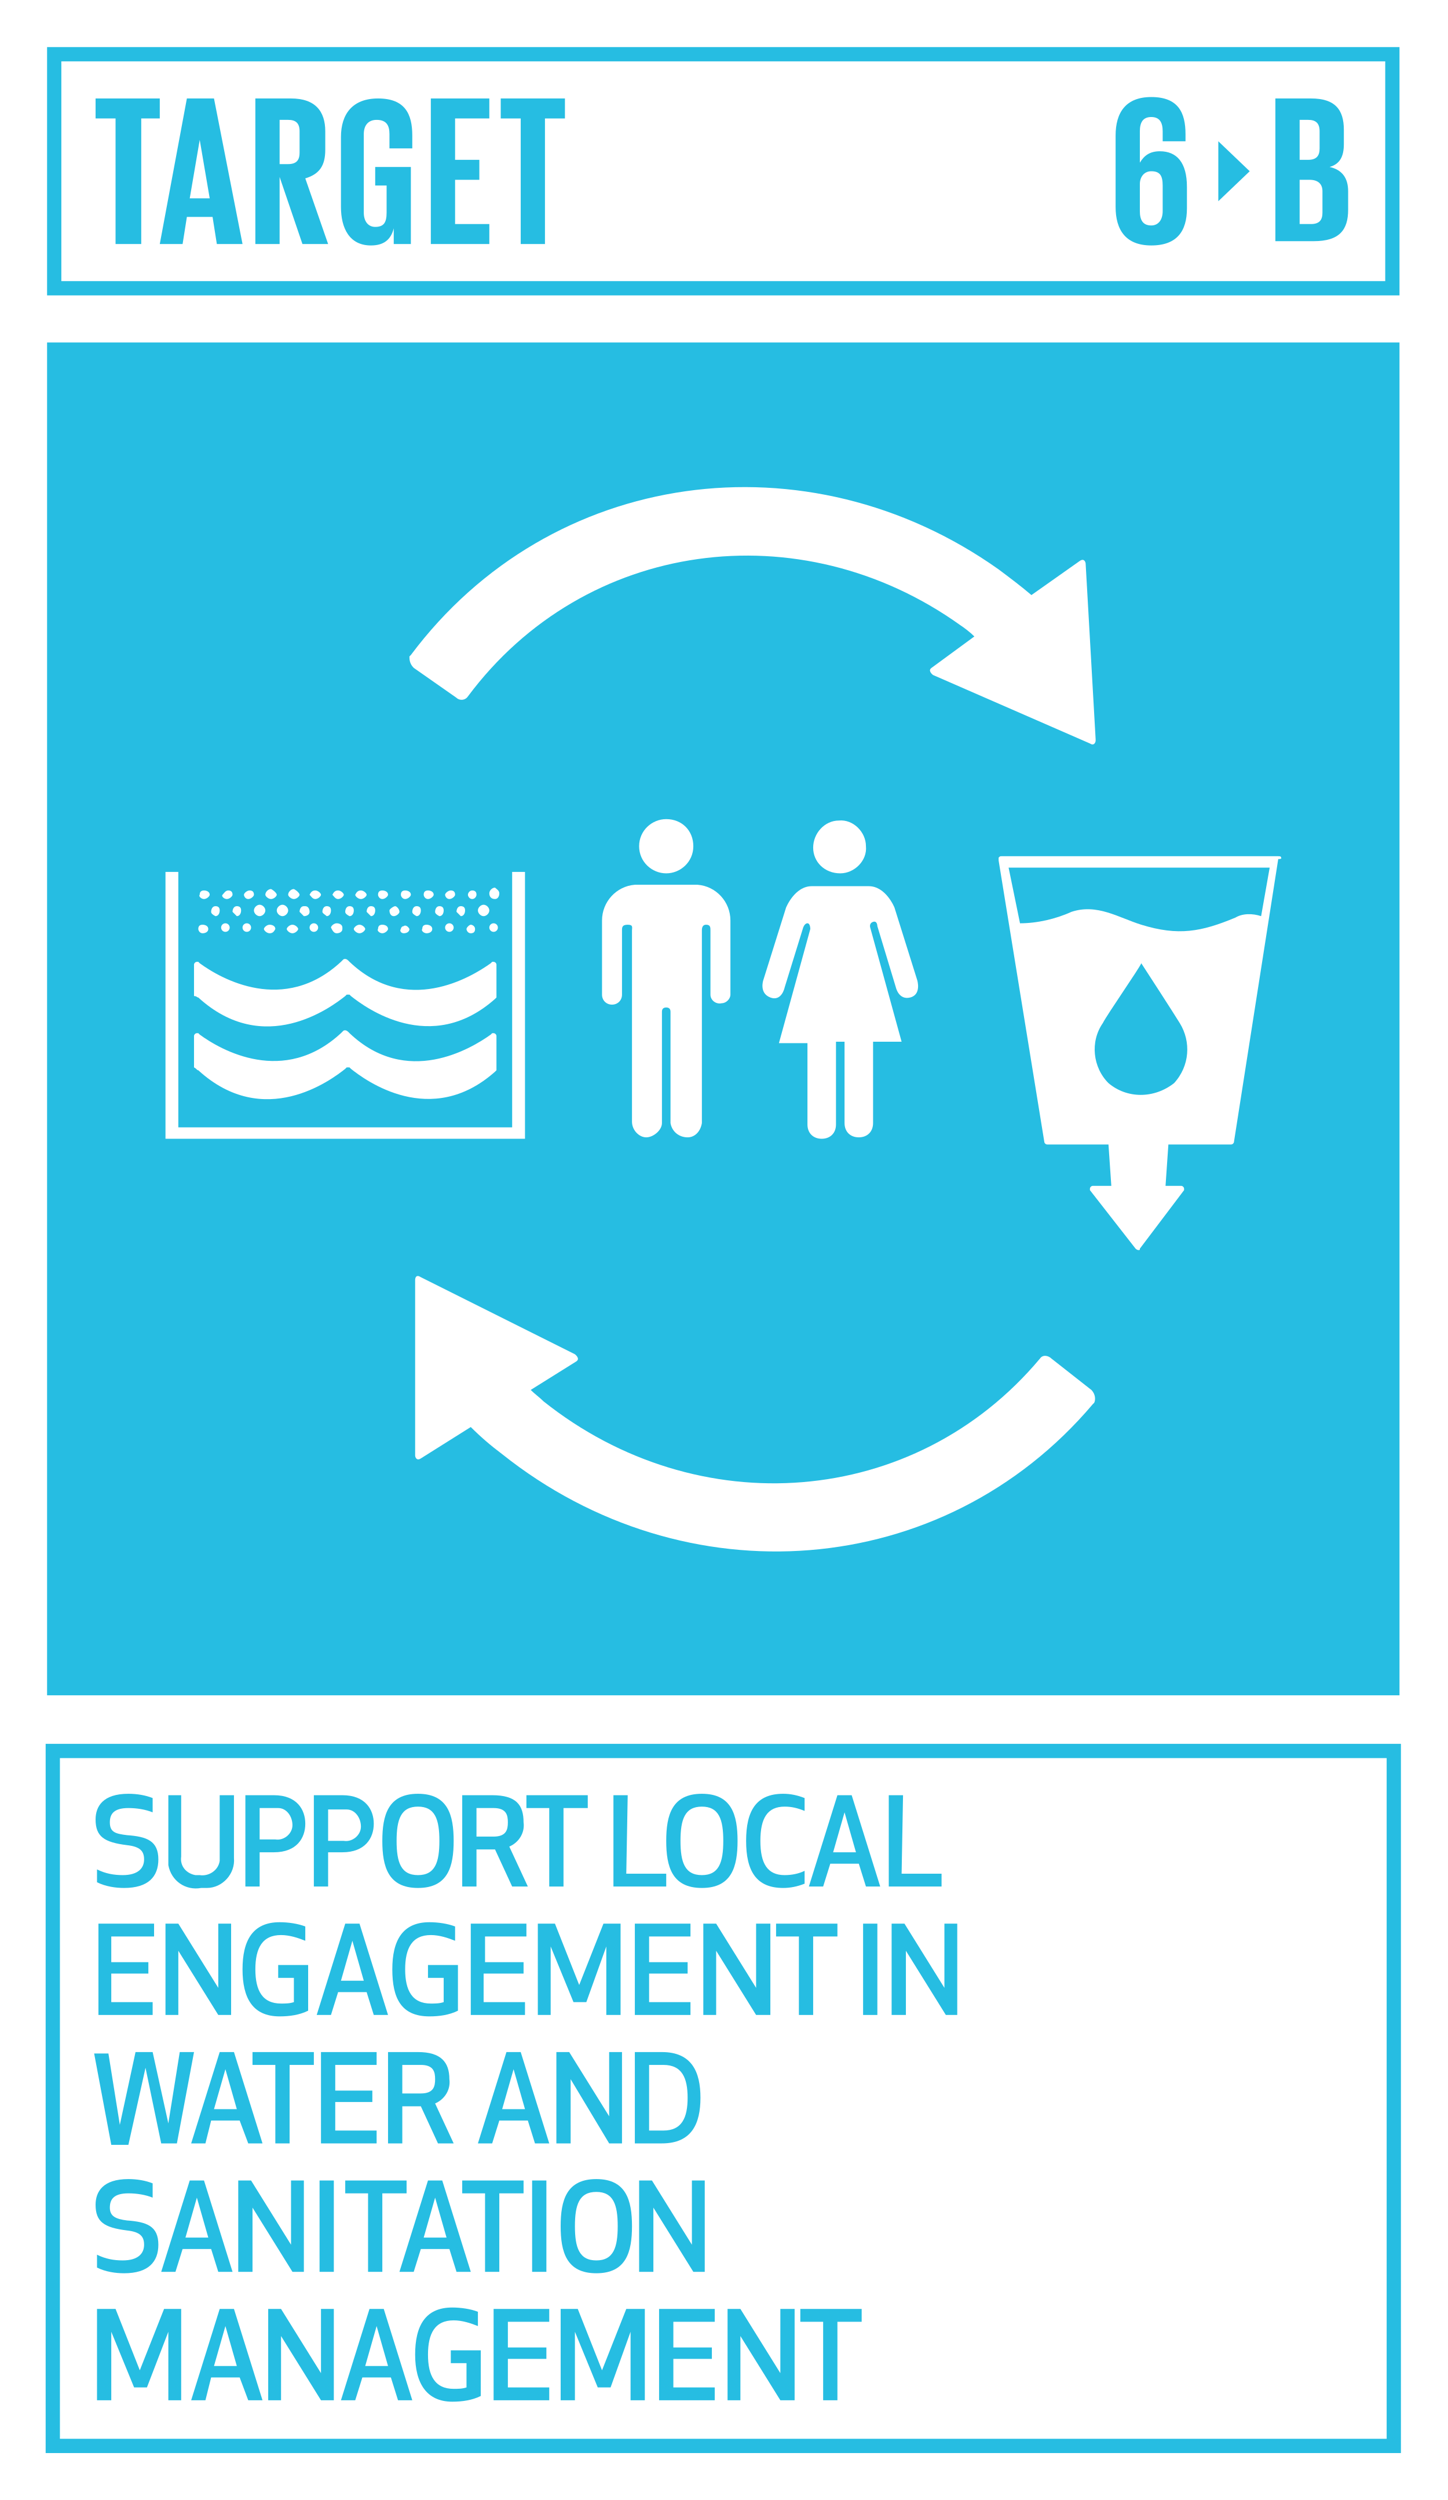 <?xml version="1.0" encoding="utf-8"?>
<!-- Generator: Adobe Illustrator 22.0.1, SVG Export Plug-In . SVG Version: 6.00 Build 0)  -->
<svg version="1.1" id="Layer_1" xmlns="http://www.w3.org/2000/svg" xmlns:xlink="http://www.w3.org/1999/xlink" x="0px" y="0px"
	 viewBox="0 0 101.5 175.2" style="enable-background:new 0 0 101.5 175.2;" xml:space="preserve">
<style type="text/css">
	.st0{fill:#FFFFFF;}
	.st1{fill:#26BDE2;}
	.st2{enable-background:new    ;}
</style>
<title>TARGET 1 B copy 4</title>
<g id="WHITE_BG">
	<g>
		<rect y="0" class="st0" width="101.5" height="175.2"/>
	</g>
</g>
<g id="TARGETS">
	<g>
		<g>
			<path class="st1" d="M11.1,130.3c0,1.2-0.7,2-2.4,2c-0.6,0-1.3-0.1-1.9-0.4V131c0.6,0.3,1.2,0.4,1.8,0.4c1.1,0,1.5-0.5,1.5-1.1
				s-0.3-0.9-1.2-1c-1.6-0.2-2.2-0.6-2.2-1.8c0-0.9,0.5-1.8,2.3-1.8c0.6,0,1.2,0.1,1.7,0.3v1c-0.5-0.2-1.1-0.3-1.7-0.3
				c-1,0-1.3,0.4-1.3,1c0,0.7,0.4,0.8,1.2,0.9C10.3,128.7,11.1,129,11.1,130.3z"/>
		</g>
		<g>
			<path class="st1" d="M11.8,130.2v-4.4h0.9v4.3c-0.1,0.7,0.4,1.2,1,1.3c0.1,0,0.2,0,0.3,0c0.6,0.1,1.3-0.3,1.4-1
				c0-0.1,0-0.2,0-0.3v-4.3h1v4.4c0.1,1.1-0.8,2.1-1.9,2.1c-0.1,0-0.3,0-0.4,0c-1.1,0.2-2.1-0.5-2.3-1.6
				C11.8,130.5,11.8,130.4,11.8,130.2z"/>
		</g>
		<g>
			<path class="st1" d="M18.2,132.2h-1v-6.4h2c1.6,0,2.2,1,2.2,2c0,1-0.6,2-2.2,2h-1V132.2z M18.2,128.9h1.1c0.6,0.1,1.2-0.4,1.2-1
				s-0.4-1.2-1-1.2c-0.1,0-0.1,0-0.2,0h-1.1V128.9z"/>
		</g>
		<g>
			<path class="st1" d="M23,132.2h-1v-6.4h2c1.6,0,2.2,1,2.2,2c0,1-0.6,2-2.2,2H23V132.2z M23,129h1.1c0.6,0.1,1.2-0.4,1.2-1
				s-0.4-1.2-1-1.2c-0.1,0-0.1,0-0.2,0H23V129z"/>
		</g>
		<g>
			<path class="st1" d="M26.8,129c0-1.8,0.4-3.3,2.5-3.3s2.5,1.5,2.5,3.3s-0.4,3.3-2.5,3.3S26.8,130.8,26.8,129z M27.8,129
				c0,1.5,0.3,2.4,1.5,2.4s1.5-0.9,1.5-2.4s-0.3-2.4-1.5-2.4S27.8,127.5,27.8,129L27.8,129z"/>
		</g>
		<g>
			<path class="st1" d="M33.4,132.2h-1v-6.4h2.1c1.7,0,2.2,0.7,2.2,1.9c0.1,0.7-0.3,1.4-1,1.7l1.3,2.8h-1.1l-1.2-2.6h-1.3V132.2z
				 M33.4,128.7h1.2c0.9,0,1-0.5,1-1s-0.1-1-1-1h-1.2V128.7z"/>
		</g>
		<g>
			<path class="st1" d="M39.5,126.7v5.5h-1v-5.5h-1.6v-0.9h4.3v0.9H39.5z"/>
		</g>
		<g>
			<path class="st1" d="M43.9,131.3h2.8v0.9H43v-6.4h1L43.9,131.3z"/>
		</g>
		<g>
			<path class="st1" d="M46.7,129c0-1.8,0.4-3.3,2.5-3.3s2.5,1.5,2.5,3.3s-0.4,3.3-2.5,3.3S46.7,130.8,46.7,129z M47.7,129
				c0,1.5,0.3,2.4,1.5,2.4s1.5-0.9,1.5-2.4s-0.3-2.4-1.5-2.4S47.7,127.5,47.7,129L47.7,129z"/>
		</g>
		<g>
			<path class="st1" d="M54.9,125.7c0.5,0,1,0.1,1.5,0.3v0.9c-0.5-0.2-0.9-0.3-1.4-0.3c-1.2,0-1.7,0.8-1.7,2.4s0.5,2.4,1.7,2.4
				c0.5,0,1-0.1,1.4-0.3v0.9c-0.5,0.2-1,0.3-1.5,0.3c-1.9,0-2.6-1.2-2.6-3.3S53,125.7,54.9,125.7z"/>
		</g>
		<g>
			<path class="st1" d="M60.2,130.6h-2l-0.5,1.6h-1l2-6.4h1l2,6.4h-1L60.2,130.6z M59.2,127l-0.8,2.8h1.6L59.2,127z"/>
		</g>
		<g>
			<path class="st1" d="M63.2,131.3H66v0.9h-3.7v-6.4h1L63.2,131.3z"/>
		</g>
		<g>
			<path class="st1" d="M10.5,138.3H7.8v2h2.9v0.9H6.9v-6.4h3.9v0.9H7.8v1.8h2.6V138.3z"/>
		</g>
		<g>
			<path class="st1" d="M15.3,141.2l-2.8-4.5v4.5h-0.9v-6.4h0.9l2.8,4.5v-4.5h0.9v6.4H15.3z"/>
		</g>
		<g>
			<path class="st1" d="M17,138c0-2,0.7-3.3,2.6-3.3c0.6,0,1.3,0.1,1.8,0.3v1c-0.5-0.2-1.1-0.4-1.7-0.4c-1.3,0-1.8,0.9-1.8,2.4
				s0.5,2.4,1.8,2.4c0.3,0,0.6,0,0.9-0.1v-1.7h-1.1v-0.9h2.1v3.2c-0.6,0.3-1.3,0.4-2,0.4C17.7,141.3,17,140,17,138z"/>
		</g>
		<g>
			<path class="st1" d="M25.7,139.6h-2l-0.5,1.6h-1l2-6.4h1l2,6.4h-1L25.7,139.6z M24.7,136l-0.8,2.8h1.6L24.7,136z"/>
		</g>
		<g>
			<path class="st1" d="M27.5,138c0-2,0.7-3.3,2.6-3.3c0.6,0,1.3,0.1,1.8,0.3v1c-0.5-0.2-1.1-0.4-1.7-0.4c-1.3,0-1.8,0.9-1.8,2.4
				s0.5,2.4,1.8,2.4c0.3,0,0.6,0,0.9-0.1v-1.7H30v-0.9h2.1v3.2c-0.6,0.3-1.3,0.4-2,0.4C28.1,141.3,27.5,140,27.5,138z"/>
		</g>
		<g>
			<path class="st1" d="M36.6,138.3h-2.7v2h2.9v0.9H33v-6.4h3.9v0.9h-2.9v1.8h2.7V138.3z"/>
		</g>
		<g>
			<path class="st1" d="M41.1,140.3h-0.9l-1.6-3.9v4.8h-0.9v-6.4h1.2l1.7,4.3l1.7-4.3h1.2v6.4h-1v-4.8L41.1,140.3z"/>
		</g>
		<g>
			<path class="st1" d="M48.2,138.3h-2.7v2h2.9v0.9h-3.9v-6.4h3.9v0.9h-2.9v1.8h2.7V138.3z"/>
		</g>
		<g>
			<path class="st1" d="M53,141.2l-2.8-4.5v4.5h-0.9v-6.4h0.9l2.8,4.5v-4.5h1v6.4H53z"/>
		</g>
		<g>
			<path class="st1" d="M57,135.7v5.5h-1v-5.5h-1.6v-0.9h4.3v0.9H57z"/>
		</g>
		<g>
			<path class="st1" d="M60.5,141.2v-6.4h1v6.4H60.5z"/>
		</g>
		<g>
			<path class="st1" d="M66.3,141.2l-2.8-4.5v4.5h-1v-6.4h0.9l2.8,4.5v-4.5h0.9v6.4H66.3z"/>
		</g>
		<g>
			<path class="st1" d="M9.5,143.8h1.2l1.1,5l0.8-5h1l-1.2,6.4h-1.1l-1.1-5.3L9,150.3H7.8l-1.2-6.4h1l0.8,5L9.5,143.8z"/>
		</g>
		<g>
			<path class="st1" d="M16.8,148.6h-2l-0.4,1.6h-1l2-6.4h1l2,6.4h-1L16.8,148.6z M15.8,145l-0.8,2.8h1.6L15.8,145z"/>
		</g>
		<g>
			<path class="st1" d="M20.3,144.7v5.5h-1v-5.5h-1.6v-0.9H22v0.9H20.3z"/>
		</g>
		<g>
			<path class="st1" d="M26.1,147.3h-2.6v2h2.9v0.9h-3.9v-6.4h3.9v0.9h-2.9v1.8h2.6V147.3z"/>
		</g>
		<g>
			<path class="st1" d="M28.2,150.2h-1v-6.4h2.1c1.6,0,2.2,0.7,2.2,1.9c0.1,0.7-0.3,1.4-1,1.7l1.3,2.8h-1.1l-1.2-2.6h-1.3V150.2z
				 M28.2,146.7h1.3c0.9,0,1-0.5,1-1s-0.1-1-1-1h-1.3V146.7z"/>
		</g>
		<g>
			<path class="st1" d="M37,148.6h-2l-0.5,1.6h-1l2-6.4h1l2,6.4h-1L37,148.6z M36,145l-0.8,2.8h1.6L36,145z"/>
		</g>
		<g>
			<path class="st1" d="M42.7,150.2l-2.7-4.5v4.5h-1v-6.4h0.9l2.8,4.5v-4.5h0.9v6.4H42.7z"/>
		</g>
		<g>
			<path class="st1" d="M44.5,150.2v-6.4h1.9c2.1,0,2.7,1.4,2.7,3.2s-0.6,3.2-2.7,3.2H44.5z M45.5,149.3h1c1.3,0,1.7-0.9,1.7-2.3
				s-0.4-2.3-1.7-2.3h-1V149.3z"/>
		</g>
		<g>
			<path class="st1" d="M11.1,157.3c0,1.2-0.7,2-2.4,2c-0.6,0-1.3-0.1-1.9-0.4V158c0.6,0.3,1.2,0.4,1.8,0.4c1.1,0,1.5-0.5,1.5-1.1
				s-0.3-0.9-1.2-1c-1.6-0.2-2.2-0.6-2.2-1.8c0-0.9,0.5-1.8,2.3-1.8c0.6,0,1.2,0.1,1.7,0.3v1c-0.5-0.2-1.1-0.3-1.7-0.3
				c-1,0-1.3,0.4-1.3,1s0.4,0.8,1.2,0.9C10.3,155.7,11.1,156,11.1,157.3z"/>
		</g>
		<g>
			<path class="st1" d="M14.8,157.6h-2l-0.5,1.6h-1l2-6.4h1l2,6.4h-1L14.8,157.6z M13.8,154l-0.8,2.8h1.6L13.8,154z"/>
		</g>
		<g>
			<path class="st1" d="M20.5,159.2l-2.8-4.5v4.5h-1v-6.4h0.9l2.8,4.5v-4.5h0.9v6.4H20.5z"/>
		</g>
		<g>
			<path class="st1" d="M22.4,159.2v-6.4h1v6.4H22.4z"/>
		</g>
		<g>
			<path class="st1" d="M26.8,153.7v5.5h-1v-5.5h-1.6v-0.9h4.3v0.9H26.8z"/>
		</g>
		<g>
			<path class="st1" d="M31.5,157.6h-2l-0.5,1.6h-1l2-6.4h1l2,6.4h-1L31.5,157.6z M30.5,154l-0.8,2.8h1.6L30.5,154z"/>
		</g>
		<g>
			<path class="st1" d="M35,153.7v5.5h-1v-5.5h-1.6v-0.9h4.3v0.9H35z"/>
		</g>
		<g>
			<path class="st1" d="M37.3,159.2v-6.4h1v6.4H37.3z"/>
		</g>
		<g>
			<path class="st1" d="M39.3,156c0-1.8,0.4-3.3,2.5-3.3s2.5,1.5,2.5,3.3s-0.4,3.3-2.5,3.3S39.3,157.8,39.3,156z M40.3,156
				c0,1.5,0.3,2.4,1.5,2.4s1.5-0.9,1.5-2.4s-0.3-2.4-1.5-2.4S40.3,154.5,40.3,156L40.3,156z"/>
		</g>
		<g>
			<path class="st1" d="M48.6,159.2l-2.8-4.5v4.5h-1v-6.4h0.9l2.8,4.5v-4.5h0.9v6.4H48.6z"/>
		</g>
		<g>
			<path class="st1" d="M10.3,167.3H9.4l-1.6-3.9v4.8h-1v-6.4h1.3l1.7,4.3l1.7-4.3h1.2v6.4h-0.9v-4.8L10.3,167.3z"/>
		</g>
		<g>
			<path class="st1" d="M16.8,166.6h-2l-0.4,1.6h-1l2-6.4h1l2,6.4h-1L16.8,166.6z M15.8,163l-0.8,2.8h1.6L15.8,163z"/>
		</g>
		<g>
			<path class="st1" d="M22.5,168.2l-2.8-4.5v4.5h-0.9v-6.4h0.9l2.8,4.5v-4.5h0.9v6.4H22.5z"/>
		</g>
		<g>
			<path class="st1" d="M27.4,166.6h-2l-0.5,1.6h-1l2-6.4h1l2,6.4h-1L27.4,166.6z M26.4,163l-0.8,2.8h1.6L26.4,163z"/>
		</g>
		<g>
			<path class="st1" d="M29.1,165c0-2,0.7-3.3,2.6-3.3c0.6,0,1.3,0.1,1.8,0.3v1c-0.5-0.2-1.1-0.4-1.7-0.4c-1.3,0-1.8,0.9-1.8,2.4
				s0.5,2.4,1.8,2.4c0.3,0,0.6,0,0.9-0.1v-1.7h-1.1v-0.9h2.1v3.2c-0.6,0.3-1.3,0.4-2,0.4C29.9,168.3,29.1,167,29.1,165z"/>
		</g>
		<g>
			<path class="st1" d="M38.3,165.3h-2.7v2h2.9v0.9h-3.9v-6.4h3.9v0.9h-2.9v1.8h2.7V165.3z"/>
		</g>
		<g>
			<path class="st1" d="M42.8,167.3h-0.9l-1.6-3.9v4.8h-1v-6.4h1.2l1.7,4.3l1.7-4.3h1.3v6.4h-1v-4.8L42.8,167.3z"/>
		</g>
		<g>
			<path class="st1" d="M49.9,165.3h-2.7v2h2.9v0.9h-3.9v-6.4h3.9v0.9h-2.9v1.8h2.7V165.3z"/>
		</g>
		<g>
			<path class="st1" d="M54.7,168.2l-2.8-4.5v4.5H51v-6.4h0.9l2.8,4.5v-4.5h1v6.4H54.7z"/>
		</g>
		<g>
			<path class="st1" d="M58.7,162.7v5.5h-1v-5.5h-1.6v-0.9h4.3v0.9H58.7z"/>
		</g>
	</g>
	<g>
		<rect x="3.3" y="24" class="st1" width="94.8" height="94.8"/>
	</g>
	<g>
		<path class="st1" d="M98.2,20.7H3.3V3.3h94.8V20.7z M4.3,19.7h92.8V4.3H4.3L4.3,19.7z"/>
	</g>
	<g class="st2">
		<path class="st1" d="M6.7,6.9h4.5v1.4H9.9v8.8H8.1V8.3H6.7V6.9z"/>
	</g>
	<g class="st2">
		<path class="st1" d="M11.2,17.1l1.9-10.2h1.9L17,17.1h-1.8l-0.3-1.9h-1.8l-0.3,1.9H11.2z M13.3,13.9h1.4L14,9.8h0L13.3,13.9z"/>
	</g>
	<g class="st2">
		<path class="st1" d="M19.6,12.4v4.7h-1.7V6.9h2.5c1.7,0,2.4,0.9,2.4,2.3v1.3c0,1.1-0.4,1.7-1.4,2l1.6,4.6h-1.8L19.6,12.4z
			 M19.6,8.3v3.2h0.6c0.6,0,0.8-0.3,0.8-0.8V9.2c0-0.6-0.3-0.8-0.8-0.8H19.6z"/>
	</g>
	<g class="st2">
		<path class="st1" d="M26.4,11.7h2.4v5.4h-1.2V16c-0.2,0.8-0.7,1.2-1.6,1.2c-1.5,0-2.1-1.2-2.1-2.7V9.6c0-1.6,0.8-2.7,2.6-2.7
			c1.9,0,2.4,1.1,2.4,2.6v0.9h-1.6v-1c0-0.6-0.2-1-0.9-1c-0.6,0-0.9,0.4-0.9,1v5.5c0,0.6,0.3,1,0.8,1c0.6,0,0.8-0.3,0.8-1V13h-0.8
			V11.7z"/>
	</g>
	<g class="st2">
		<path class="st1" d="M30.2,6.9h4.1v1.4h-2.4v2.9h1.7v1.4h-1.7v3.1h2.4v1.4h-4.1V6.9z"/>
	</g>
	<g class="st2">
		<path class="st1" d="M35.1,6.9h4.5v1.4h-1.4v8.8h-1.7V8.3h-1.4V6.9z"/>
	</g>
	<g class="st2">
		<path class="st1" d="M89.4,6.9h2.5c1.7,0,2.3,0.8,2.3,2.2v1c0,0.9-0.3,1.4-1,1.6c0.9,0.2,1.3,0.8,1.3,1.7v1.3
			c0,1.4-0.6,2.2-2.4,2.2h-2.7V6.9z M91.1,11.2h0.6c0.6,0,0.8-0.3,0.8-0.8V9.2c0-0.6-0.3-0.8-0.8-0.8h-0.6V11.2z M91.1,12.5v3.2h0.8
			c0.6,0,0.8-0.3,0.8-0.8v-1.5c0-0.5-0.3-0.8-0.9-0.8H91.1z"/>
	</g>
	<g class="st2">
		<path class="st1" d="M78.2,14.5v-5c0-1.6,0.7-2.7,2.5-2.7c1.9,0,2.4,1.1,2.4,2.6v0.5h-1.6V9.2c0-0.6-0.2-1-0.8-1
			c-0.6,0-0.8,0.4-0.8,1v2.2h0c0.3-0.5,0.7-0.8,1.4-0.8c1.2,0,1.9,0.8,1.9,2.5v1.5c0,1.6-0.7,2.6-2.5,2.6
			C78.9,17.2,78.2,16.1,78.2,14.5z M81.5,14.8V13c0-0.7-0.2-1-0.8-1c-0.5,0-0.8,0.4-0.8,0.9v1.9c0,0.6,0.2,1,0.8,1
			C81.2,15.8,81.5,15.4,81.5,14.8z"/>
	</g>
	<g>
		<polygon class="st1" points="85.4,9.9 85.4,14.1 87.6,12 		"/>
	</g>
	<g>
		<g>
			<path class="st0" d="M76.5,97.4l-2.8-2.2c-0.2-0.2-0.6-0.3-0.8,0c0,0,0,0,0,0l0,0c-8.8,10.5-24,11.6-34.8,3
				c-0.3-0.3-0.6-0.5-0.9-0.8l3.2-2c0.3-0.2-0.1-0.5-0.1-0.5l-10.8-5.4c-0.3-0.2-0.4,0-0.4,0.2v0.1l0,0V102c0,0.1,0.1,0.4,0.4,0.2
				l0,0l3.5-2.2c0.7,0.7,1.4,1.3,2.2,1.9c12.8,10.2,30.9,8.9,41.4-3.5l0.1-0.1C76.8,98.1,76.8,97.7,76.5,97.4
				C76.6,97.4,76.5,97.4,76.5,97.4z"/>
		</g>
		<g>
			<path class="st0" d="M29,46.8l3,2.1c0.2,0.2,0.6,0.2,0.8-0.1c0,0,0,0,0,0l0,0c8.2-11,23.3-13,34.5-5c0.3,0.2,0.7,0.5,1,0.8
				l-3,2.2c-0.3,0.2,0.1,0.5,0.1,0.5l11,4.8c0.3,0.2,0.4-0.1,0.4-0.2v-0.1l0,0l-0.7-12.3c0-0.1-0.1-0.4-0.4-0.2l0,0l-3.4,2.4
				c-0.7-0.6-1.5-1.2-2.3-1.8c-13.4-9.5-31.4-7.1-41.2,6l-0.1,0.1C28.7,46.2,28.7,46.5,29,46.8C29,46.8,29,46.8,29,46.8z"/>
		</g>
		<g>
			<path class="st0" d="M70.4,95.6L70.4,95.6C70.1,96,70.4,95.6,70.4,95.6z"/>
		</g>
		<g>
			<g>
				<polygon class="st0" points="35.9,61.1 35.9,79 12.5,79 12.5,61.1 11.6,61.1 11.6,79.8 36.8,79.8 36.8,61.1 				"/>
			</g>
			<g>
				<path class="st0" d="M13.9,69.9L13.9,69.9c4.6,4.2,9.3,0.7,10.3-0.1l0.1-0.1c0,0,0.1,0,0.1,0c0,0,0.1,0,0.1,0l0.1,0.1
					c1,0.8,5.6,4.2,10.1,0.2l0.1-0.1c0,0,0-0.1,0-0.1v-2.2c0-0.1-0.1-0.2-0.2-0.2h-0.1l-0.1,0.1c-1.4,1-5.9,3.7-9.9-0.1l-0.1-0.1
					c0,0-0.1-0.1-0.2-0.1c-0.1,0-0.1,0-0.2,0.1l-0.1,0.1c-4,3.7-8.4,1.2-9.9,0.1l-0.1-0.1c0,0-0.1,0-0.1,0c-0.1,0-0.2,0.1-0.2,0.2
					v2.2l0,0l0,0C13.8,69.8,13.8,69.9,13.9,69.9z"/>
			</g>
			<g>
				<path class="st0" d="M13.9,75L13.9,75c4.6,4.2,9.3,0.7,10.3-0.1l0.1-0.1h0.1h0.1l0.1,0.1c1,0.8,5.6,4.2,10.1,0.2l0.1-0.1
					c0,0,0-0.1,0-0.2v-2.2c0-0.1-0.1-0.2-0.2-0.2h-0.1l-0.1,0.1c-1.4,1-5.9,3.7-9.9-0.1l-0.1-0.1c0,0-0.1-0.1-0.2-0.1
					c-0.1,0-0.1,0-0.2,0.1l-0.1,0.1c-4,3.7-8.4,1.2-9.9,0.1l-0.1-0.1c0,0-0.1,0-0.1,0c-0.1,0-0.2,0.1-0.2,0.2v2.2l0,0l0,0
					C13.8,74.9,13.8,75,13.9,75z"/>
			</g>
			<g>
				<path class="st0" d="M14.2,65.4c0.2,0,0.4-0.1,0.4-0.3c0,0,0,0,0,0c0-0.2-0.2-0.3-0.4-0.3c-0.2,0-0.3,0.1-0.3,0.3
					C13.9,65.2,14,65.4,14.2,65.4z"/>
			</g>
			<g>
				<circle class="st0" cx="15.8" cy="65" r="0.3"/>
			</g>
			<g>
				<circle class="st0" cx="17.3" cy="65" r="0.3"/>
			</g>
			<g>
				<path class="st0" d="M18.9,65.4c0.2,0,0.3-0.1,0.4-0.3c0,0,0,0,0,0c0-0.2-0.2-0.3-0.4-0.3s-0.4,0.2-0.4,0.3S18.7,65.4,18.9,65.4
					z"/>
			</g>
			<g>
				<path class="st0" d="M20.5,65.4c0.2,0,0.4-0.2,0.4-0.3s-0.2-0.3-0.4-0.3s-0.4,0.2-0.4,0.3S20.3,65.4,20.5,65.4z"/>
			</g>
			<g>
				<circle class="st0" cx="22" cy="65" r="0.3"/>
			</g>
			<g>
				<path class="st0" d="M23.6,65.4c0.2,0,0.4-0.1,0.4-0.3c0,0,0,0,0-0.1c0-0.2-0.2-0.3-0.4-0.3s-0.4,0.2-0.4,0.3
					C23.3,65.2,23.4,65.4,23.6,65.4C23.6,65.4,23.6,65.4,23.6,65.4z"/>
			</g>
			<g>
				<path class="st0" d="M25.2,65.4c0.2,0,0.4-0.2,0.4-0.3s-0.2-0.3-0.4-0.3s-0.4,0.2-0.4,0.3C24.8,65.2,25,65.4,25.2,65.4
					C25.2,65.4,25.2,65.4,25.2,65.4z"/>
			</g>
			<g>
				<path class="st0" d="M26.8,65.4c0.2,0,0.4-0.2,0.4-0.3c0-0.2-0.2-0.3-0.4-0.3c-0.2,0-0.3,0.1-0.3,0.3
					C26.4,65.2,26.6,65.4,26.8,65.4C26.8,65.4,26.8,65.4,26.8,65.4z"/>
			</g>
			<g>
				<path class="st0" d="M28.3,65.4c0.2,0,0.4-0.1,0.4-0.3c0,0,0,0,0,0c-0.1-0.2-0.3-0.3-0.4-0.2c-0.1,0-0.2,0.1-0.2,0.2
					C28,65.2,28.1,65.4,28.3,65.4C28.3,65.4,28.3,65.4,28.3,65.4z"/>
			</g>
			<g>
				<path class="st0" d="M29.9,65.4c0.2,0,0.4-0.1,0.4-0.3c0,0,0,0,0,0c0-0.2-0.2-0.3-0.4-0.3c-0.2,0-0.3,0.1-0.3,0.3
					C29.5,65.2,29.7,65.4,29.9,65.4z"/>
			</g>
			<g>
				<circle class="st0" cx="31.5" cy="65" r="0.3"/>
			</g>
			<g>
				<path class="st0" d="M33,65.4c0.2,0,0.3-0.1,0.3-0.3c0,0,0,0,0,0c0-0.2-0.2-0.3-0.3-0.3s-0.3,0.2-0.3,0.3S32.8,65.4,33,65.4z"/>
			</g>
			<g>
				<circle class="st0" cx="34.6" cy="65" r="0.3"/>
			</g>
			<g>
				<path class="st0" d="M15.1,64.2c0.2,0,0.3-0.2,0.3-0.4c0-0.2-0.1-0.3-0.3-0.3c-0.2,0-0.3,0.2-0.3,0.4
					C14.8,64,14.9,64.1,15.1,64.2z"/>
			</g>
			<g>
				<path class="st0" d="M16.6,64.2c0.2,0,0.3-0.2,0.3-0.4c0-0.2-0.1-0.3-0.3-0.3c-0.2,0-0.3,0.2-0.3,0.4
					C16.4,64,16.5,64.1,16.6,64.2z"/>
			</g>
			<g>
				<path class="st0" d="M18.2,64.2c0.2,0,0.4-0.2,0.4-0.4c0-0.2-0.2-0.4-0.4-0.4c-0.2,0-0.4,0.2-0.4,0.4S18,64.2,18.2,64.2
					C18.2,64.2,18.2,64.2,18.2,64.2z"/>
			</g>
			<g>
				<path class="st0" d="M19.8,64.2c0.2,0,0.4-0.2,0.4-0.4c0-0.2-0.2-0.4-0.4-0.4c-0.2,0-0.4,0.2-0.4,0.4S19.6,64.2,19.8,64.2
					C19.8,64.2,19.8,64.2,19.8,64.2z"/>
			</g>
			<g>
				<path class="st0" d="M21.3,64.2c0.2,0,0.4-0.1,0.4-0.3c0-0.2-0.1-0.4-0.3-0.4c0,0-0.1,0-0.1,0c-0.2,0-0.3,0.2-0.3,0.4
					C21.1,64,21.2,64.1,21.3,64.2z"/>
			</g>
			<g>
				<path class="st0" d="M22.9,64.2c0.2,0,0.3-0.2,0.3-0.4c0-0.2-0.1-0.3-0.3-0.3c-0.2,0-0.3,0.2-0.3,0.4
					C22.6,64,22.8,64.1,22.9,64.2z"/>
			</g>
			<g>
				<path class="st0" d="M24.5,64.2c0.2,0,0.3-0.2,0.3-0.4c0-0.2-0.1-0.3-0.3-0.3c-0.2,0-0.3,0.2-0.3,0.4
					C24.2,64,24.3,64.1,24.5,64.2z"/>
			</g>
			<g>
				<path class="st0" d="M26,64.2c0.2,0,0.3-0.2,0.3-0.4c0-0.2-0.1-0.3-0.3-0.3c-0.2,0-0.3,0.2-0.3,0.4C25.8,64,25.9,64.1,26,64.2z"
					/>
			</g>
			<g>
				<path class="st0" d="M27.6,64.2c0.2,0,0.4-0.2,0.4-0.3c0-0.2-0.2-0.4-0.3-0.4s-0.4,0.2-0.4,0.3c0,0,0,0,0,0
					C27.3,64,27.4,64.2,27.6,64.2z"/>
			</g>
			<g>
				<path class="st0" d="M29.2,64.2c0.2,0,0.3-0.2,0.3-0.4c0-0.2-0.1-0.3-0.3-0.3c-0.2,0-0.3,0.2-0.3,0.4C28.9,64,29,64.1,29.2,64.2
					z"/>
			</g>
			<g>
				<path class="st0" d="M30.8,64.2c0.2,0,0.3-0.2,0.3-0.4c0-0.2-0.1-0.3-0.3-0.3c-0.2,0-0.3,0.2-0.3,0.4
					C30.5,64,30.6,64.1,30.8,64.2z"/>
			</g>
			<g>
				<path class="st0" d="M32.3,64.2c0.2,0,0.3-0.2,0.3-0.4c0-0.2-0.1-0.3-0.3-0.3c-0.2,0-0.3,0.2-0.3,0.4
					C32.1,64,32.2,64.1,32.3,64.2z"/>
			</g>
			<g>
				<path class="st0" d="M33.9,64.2c0.2,0,0.4-0.2,0.4-0.4s-0.2-0.4-0.4-0.4s-0.4,0.2-0.4,0.4S33.7,64.2,33.9,64.2L33.9,64.2z"/>
			</g>
			<g>
				<path class="st0" d="M14.3,63c0.2,0,0.4-0.2,0.4-0.3c0-0.2-0.2-0.3-0.4-0.3c-0.2,0-0.3,0.1-0.3,0.3C13.9,62.8,14.1,63,14.3,63z"
					/>
			</g>
			<g>
				<path class="st0" d="M15.9,63c0.2,0,0.4-0.2,0.4-0.3c0-0.2-0.1-0.3-0.3-0.3c0,0,0,0,0,0c-0.2,0-0.3,0.2-0.4,0.3
					C15.5,62.8,15.7,63,15.9,63z"/>
			</g>
			<g>
				<path class="st0" d="M17.4,63c0.2,0,0.4-0.2,0.4-0.3c0-0.2-0.1-0.3-0.3-0.3c0,0,0,0,0,0c-0.2,0-0.4,0.2-0.4,0.3S17.2,63,17.4,63
					z"/>
			</g>
			<g>
				<path class="st0" d="M19,63c0.2,0,0.4-0.2,0.4-0.3s-0.2-0.3-0.4-0.4c-0.2,0-0.4,0.2-0.4,0.4l0,0C18.6,62.8,18.8,63,19,63z"/>
			</g>
			<g>
				<path class="st0" d="M20.6,63c0.2,0,0.4-0.2,0.4-0.3s-0.2-0.3-0.4-0.4c-0.2,0-0.4,0.2-0.4,0.4l0,0C20.2,62.8,20.4,63,20.6,63z"
					/>
			</g>
			<g>
				<path class="st0" d="M22.1,63c0.2,0,0.4-0.2,0.4-0.3s-0.2-0.3-0.4-0.3c-0.2,0-0.3,0.1-0.4,0.3c0,0,0,0,0,0
					C21.8,62.8,21.9,63,22.1,63z"/>
			</g>
			<g>
				<path class="st0" d="M23.7,63c0.2,0,0.4-0.2,0.4-0.3s-0.2-0.3-0.4-0.3c-0.2,0-0.3,0.1-0.4,0.3c0,0,0,0,0,0
					C23.4,62.8,23.5,63,23.7,63z"/>
			</g>
			<g>
				<path class="st0" d="M25.3,63c0.2,0,0.4-0.2,0.4-0.3s-0.2-0.3-0.4-0.3c-0.2,0-0.3,0.1-0.4,0.3c0,0,0,0,0,0
					C24.9,62.8,25.1,63,25.3,63z"/>
			</g>
			<g>
				<path class="st0" d="M26.8,63c0.2,0,0.4-0.2,0.4-0.3c0-0.2-0.2-0.3-0.4-0.3c-0.2,0-0.3,0.1-0.3,0.3C26.5,62.8,26.6,63,26.8,63z"
					/>
			</g>
			<g>
				<path class="st0" d="M28.4,63c0.2,0,0.4-0.2,0.4-0.3c0-0.2-0.2-0.3-0.4-0.3c-0.2,0-0.3,0.1-0.3,0.3C28.1,62.8,28.2,63,28.4,63z"
					/>
			</g>
			<g>
				<path class="st0" d="M30,63c0.2,0,0.4-0.2,0.4-0.3c0-0.2-0.2-0.3-0.4-0.3c-0.2,0-0.3,0.1-0.3,0.3C29.7,62.8,29.8,63,30,63z"/>
			</g>
			<g>
				<path class="st0" d="M31.5,63c0.2,0,0.4-0.2,0.4-0.3c0-0.2-0.1-0.3-0.3-0.3c0,0,0,0,0,0c-0.2,0-0.4,0.2-0.4,0.3S31.3,63,31.5,63
					z"/>
			</g>
			<g>
				<path class="st0" d="M33.1,63c0.2,0,0.3-0.2,0.3-0.3c0-0.2-0.1-0.3-0.3-0.3c0,0,0,0,0,0c-0.2,0-0.3,0.2-0.3,0.3S32.9,63,33.1,63
					z"/>
			</g>
			<g>
				<path class="st0" d="M34.7,63c0.2,0,0.3-0.2,0.3-0.4c0,0,0,0,0,0c0-0.2-0.2-0.3-0.3-0.4c-0.2,0-0.4,0.2-0.4,0.4l0,0
					C34.3,62.8,34.4,63,34.7,63C34.6,63,34.7,63,34.7,63z"/>
			</g>
		</g>
		<g>
			<g>
				<g>
					<path class="st0" d="M46.7,61.2c1,0,1.9-0.8,1.9-1.9s-0.8-1.9-1.9-1.9c-1,0-1.9,0.8-1.9,1.9l0,0C44.8,60.4,45.7,61.2,46.7,61.2
						"/>
				</g>
				<g>
					<path class="st0" d="M48.9,62h-4.4c-1.3,0.1-2.3,1.2-2.3,2.5v5.2c0,0.4,0.3,0.7,0.7,0.7c0.4,0,0.7-0.3,0.7-0.7c0,0,0,0,0,0
						v-4.5c0-0.2,0-0.4,0.4-0.4s0.3,0.2,0.3,0.4v13.4c0,0.6,0.5,1.1,1,1.1s1.1-0.5,1.1-1c0,0,0,0,0,0v-7.8c0-0.2,0.1-0.3,0.3-0.3
						c0,0,0,0,0,0l0,0c0.2,0,0.3,0.1,0.3,0.3c0,0,0,0,0,0v7.8c0.1,0.6,0.6,1,1.2,1c0.5,0,0.9-0.4,1-1V65.2c0-0.1,0-0.4,0.3-0.4
						s0.3,0.2,0.3,0.4v4.5c0,0.4,0.4,0.7,0.8,0.6c0.3,0,0.6-0.3,0.6-0.6v-5.2C51.2,63.2,50.2,62.1,48.9,62"/>
				</g>
			</g>
			<g>
				<path class="st0" d="M58.9,61.2c1,0,1.9-0.9,1.8-1.9c0-1-0.9-1.9-1.9-1.8c-1,0-1.8,0.9-1.8,1.9C57,60.4,57.8,61.2,58.9,61.2
					C58.9,61.2,58.9,61.2,58.9,61.2z"/>
			</g>
			<g>
				<path class="st0" d="M62.7,63.6c0,0-0.6-1.5-1.8-1.5h-4c-1.2,0-1.8,1.5-1.8,1.5l-1.6,5.1c0,0-0.3,0.9,0.5,1.2s1-0.7,1-0.7
					l1.3-4.2c0,0,0.1-0.3,0.3-0.3s0.2,0.4,0.2,0.4l-2.2,8h2v5.7c0,0.6,0.4,1,1,1s1-0.4,1-1v-5.8h0.6v5.7c0,0.6,0.4,1,1,1s1-0.4,1-1
					v-5.7h2l-2.2-8c0,0-0.1-0.3,0.2-0.4s0.3,0.3,0.3,0.3l1.3,4.3c0,0,0.2,0.9,1,0.7s0.5-1.2,0.5-1.2L62.7,63.6z"/>
			</g>
		</g>
		<g>
			<path class="st0" d="M89.8,60.1c0-0.1-0.1-0.1-0.2-0.1H70.2c-0.1,0-0.1,0-0.2,0.1c0,0.1,0,0.1,0,0.2L73.2,80
				c0,0.1,0.1,0.2,0.2,0.2h4.3l0.2,2.9h-1.3c-0.1,0-0.2,0.1-0.2,0.2c0,0,0,0.1,0,0.1l0,0l3.2,4.1l0,0c0,0,0.1,0.1,0.2,0.1
				c0.1,0,0.1,0,0.1-0.1l0,0l0,0l3.1-4.1l0,0l0,0c0,0,0-0.1,0-0.1c0-0.1-0.1-0.2-0.2-0.2h-1.1l0.2-2.9h4.4c0.1,0,0.2-0.1,0.2-0.2
				l3.1-19.8C89.9,60.2,89.8,60.1,89.8,60.1z M82.3,75.9c-1.4,1.1-3.3,1.1-4.6,0c-1.1-1.1-1.3-2.9-0.4-4.2c0.3-0.6,2.6-3.9,2.7-4.2
				l0,0l0,0l0,0c0.2,0.3,2.4,3.7,2.7,4.2C83.5,73,83.4,74.7,82.3,75.9z M88.4,64.2c-0.6-0.2-1.3-0.2-1.8,0.1c-2.4,1-4,1.3-6.6,0.5
				c-1.6-0.5-3.1-1.5-4.9-0.9c-1.1,0.5-2.4,0.8-3.6,0.8l-0.8-3.9H89L88.4,64.2z"/>
		</g>
	</g>
	<g>
		<path class="st1" d="M98.2,171.9h-95v-49.7h95V171.9z M4.2,170.9h93v-47.7h-93V170.9z"/>
	</g>
</g>
</svg>
